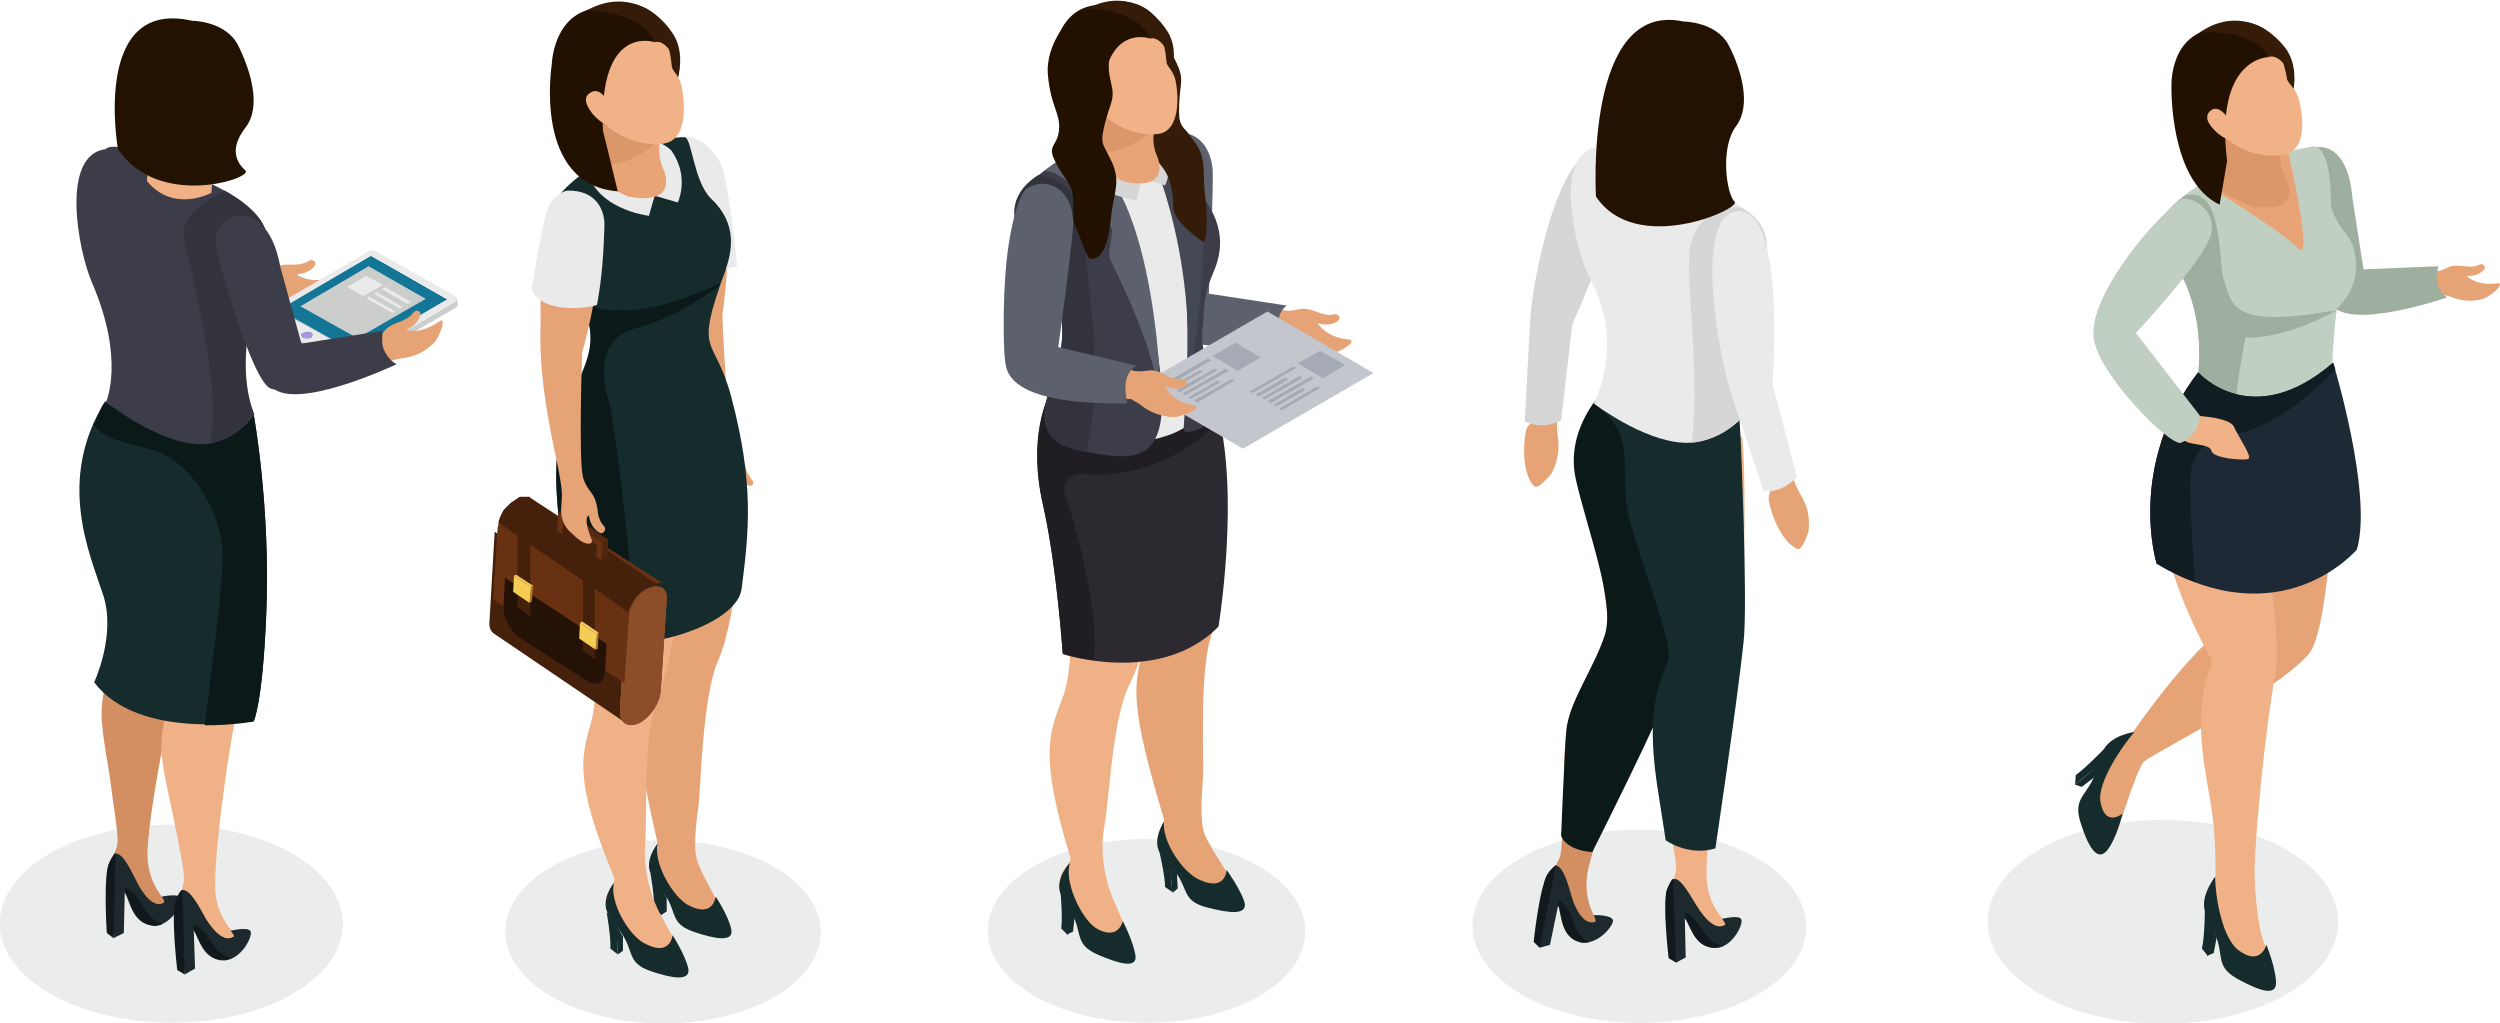 <?xml version="1.0" encoding="utf-8"?>
<!-- Generator: Adobe Illustrator 26.0.0, SVG Export Plug-In . SVG Version: 6.00 Build 0)  -->
<svg version="1.1" id="Layer_1" xmlns="http://www.w3.org/2000/svg" xmlns:xlink="http://www.w3.org/1999/xlink" x="0px" y="0px"
	 viewBox="0 0 337.1 138" style="enable-background:new 0 0 337.1 138;" xml:space="preserve">
<style type="text/css">
	.st0{fill:#9EAF9F;}
	.st1{fill:#E6A376;}
	.st2{fill:#C0CFC2;}
	.st3{fill:#EBEDED;}
	.st4{fill:#EFB185;}
	.st5{fill:#152B2C;}
	.st6{fill:#1D2A36;}
	.st7{fill:#E8A476;}
	.st8{fill:#341C09;}
	.st9{fill:#DB9669;}
	.st10{fill:#F1B287;}
	.st11{fill:#221101;}
	.st12{fill:#121C23;}
	.st13{fill:#EAEAEA;}
	.st14{fill:#0B1919;}
	.st15{fill:#45210C;}
	.st16{fill:#8B4E29;}
	.st17{fill:#673112;}
	.st18{fill:#251206;}
	.st19{enable-background:new    ;}
	.st20{fill:#BB732C;}
	.st21{fill:#FBC868;}
	.st22{fill:#F4CD57;}
	.st23{fill:#4F260E;}
	.st24{fill:#592A10;}
	.st25{fill:#5C616D;}
	.st26{fill:#2D2931;}
	.st27{fill:#201D23;}
	.st28{fill:#3C3D49;}
	.st29{fill:#444854;}
	.st30{fill:#D6D6D6;}
	.st31{fill:#32333D;}
	.st32{fill:#C3C6CC;}
	.st33{fill:#A5AAB4;}
	.st34{fill:#D38F62;}
	.st35{fill:#1E292E;}
	.st36{fill:#12191C;}
	.st37{fill:#231202;}
	.st38{fill:#137697;}
	.st39{fill:#778489;}
	.st40{fill:#ABBEC5;}
	.st41{clip-path:url(#SVGID_00000104671064990029326760000003988134811854882223_);enable-background:new    ;}
	.st42{fill:#738085;}
	.st43{fill:#78858A;}
	.st44{fill:#7C8A8F;}
	.st45{fill:#818F94;}
	.st46{fill:#859499;}
	.st47{fill:#8A999E;}
	.st48{fill:#8E9DA3;}
	.st49{fill:#93A2A8;}
	.st50{fill:#97A7AD;}
	.st51{fill:#9BACB3;}
	.st52{fill:#A0B1B8;}
	.st53{clip-path:url(#SVGID_00000003793743125465079690000014815663958998174598_);enable-background:new    ;}
	.st54{fill:#376A80;}
	.st55{fill:#396E85;}
	.st56{fill:#3B7189;}
	.st57{fill:#3D758D;}
	.st58{fill:#3F7992;}
	.st59{fill:#417C96;}
	.st60{fill:#43809B;}
	.st61{fill:#44849F;}
	.st62{fill:#35667C;}
	.st63{fill:#336377;}
	.st64{fill:#315F73;}
	.st65{fill:#336277;}
	.st66{fill:#8979CC;}
	.st67{fill:#498DAB;}
	.st68{fill:#CCCECC;}
	.st69{fill:#C484EE;}
	.st70{fill:#A895DF;}
</style>
<g>
	<g>
		<g>
			<path class="st0" d="M314.3,41.3c0.8,0.4,3,0.2,3,0.2c1.7-0.1,1.8-1.4,1.9-2l-2-12.8c-0.2-2.7-1-5.2-2.6-6.3l0,0
				c-2-1.4-5.2-0.2-5,3.2C309.6,23.6,311.9,40.1,314.3,41.3z"/>
			<path class="st1" d="M335.3,40.1c1.9-1.2,2.1-2,1.5-1.9c-3,0.4-4.2-1-4.2-1c1.3,0.1,2.1-0.5,2.4-0.9c0.2-0.3-0.2-0.9-0.7-0.6
				c-0.6,0.3-1.4,0.3-1.9,0.2c-1.4-0.2-2,0-2.4,0.2c-1.1,0.6-2,0.5-2,0.5c-0.1,0-0.2,0-0.3,0l0.1,2.9c0.9,0.1,1.7,0.2,2.9,0.6
				C333,41,335,40.3,335.3,40.1z"/>
			<g>
				<path class="st0" d="M314.3,40.9c-0.9-1.7,0.4-3.9,2.3-4.5l12.2-0.5c0,0-0.4,1.4-0.2,2.1c0.4,1.6,1.4,2.1,1.4,2.1
					S316.4,44.8,314.3,40.9z"/>
			</g>
		</g>
		<g>
			<g>
				<path class="st2" d="M291.1,30c0,0,3.5-7.2,20.5-10.2c0,0,2.7-1.2,2.7,7.6c0,1.3,1.4,3.4,2.3,4.5c0.9,1.1,2.5,6-1.5,9.7
					c0,0-1.4,10,0,15.5c1.4,5.7-7.9,8-17.5,7.4c-1.2-0.1-3.8-0.7-2.9-4.9c0.9-4.1,3.1-11.4,0.9-18.9C293.4,33.3,289.9,33.9,291.1,30
					z"/>
			</g>
		</g>
		<path class="st0" d="M299.8,37.5c-0.7-2.4,0-12.6-5.2-11.1c-3,2.2-3.4,4.3-3.4,4.3c-1.1,3.9,2.3,2.6,4.4,10.1
			c2.2,7.5,0,14.7-0.9,18.9c0,0.2,0.3,3.3,0.2,3.5c2.7,1.6,7.5,1.5,7.5,1.5c-2.7-5.5,0.4-19.2,0.4-19.2c5.4,0.3,12.4-3.7,12.4-3.7
			C301.2,44.3,301,41.5,299.8,37.5z"/>
		<g>
			<path class="st3" d="M308.3,114.6c9.3,5.3,9.3,14,0.1,19.4c-9.2,5.4-24.2,5.4-33.4,0c-9.3-5.4-9.3-14-0.1-19.4
				C284.1,109.2,299,109.2,308.3,114.6z"/>
		</g>
		<path class="st1" d="M315.1,51.4c0,0-0.1,32.4-3.8,36.8c-4.2,5-21.2,13.5-22.2,14.5c-1,1-3.2,8.4-3.8,9.9c-0.2,0.6-3.6-2.7-2.2-8
			c1.3-5.3,4.1-5.3,4.1-5.3s9.6-14.2,15.4-16.3c1.3-0.5,0.3-24.1,0.3-24.1S313.1,59.9,315.1,51.4z"/>
		<path class="st4" d="M303,58.9c0,0,1.9,0.5,11.6-3.9c0.9-0.4-10.3,10.9-10.1,12c1.4,8,3.1,19.7,2.3,24c-1.3,6.8-2.7,21.3-2.8,26.3
			c0,3,0.5,8.3,1.4,10.1c0.9,1.7,1,2.6,0.4,2.9c-1.1,0.6-9.1-3.5-7.1-11.2c0,0,0.3-5.7-0.7-11.3c-1-5.9-2.3-12,0.3-18.7
			c0,0-13.6-22.6-4.1-35.8C294.2,53.3,297.5,58.7,303,58.9z"/>
		<g>
			<path class="st5" d="M298.7,118.2c0,0-2,2.5-1.4,4.6c0.7,2.2,1.5,2.8,1.9,4.8c0.4,2,0.1,3.1,2.7,4.5c2.6,1.4,5.1,2.4,5,0.3
				c-0.1-2.1-1.3-5-1.3-5s-0.8,3-3.8,0.7C299.7,126.5,298.7,121.1,298.7,118.2z"/>
			<path class="st5" d="M297.3,122.6c0,0,0,3.8-0.4,5.3l0.8,1c0,0,0.5-3.5,0.7-3.9C298.4,125,297.4,122.6,297.3,122.6z"/>
			<polygon class="st5" points="298.2,124.7 298.9,126.4 298.5,128.5 297.6,128.9 			"/>
		</g>
		<g>
			<path class="st5" d="M287.8,98.7c0,0-3.2,0.4-4.2,2.5c-1,2.1-0.8,3.1-1.9,4.8c-1.1,1.7-2,2.4-1.1,5.1c0.9,2.8,2.1,5.2,3.5,3.6
				c1.3-1.6,2.1-5,2.1-5s-2.4,2-3-1.7C282.9,105.5,285.9,100.9,287.8,98.7z"/>
			<path class="st5" d="M283.8,100.9c0,0-2.6,2.7-3.9,3.6l-0.1,1.3c0,0,2.7-2.3,3.2-2.4C283,103.5,283.9,101,283.8,100.9z"/>
			<polygon class="st5" points="283.1,103.1 282.4,104.8 280.7,106.1 279.8,105.8 			"/>
		</g>
		<path class="st6" d="M314.6,48.9c0,0,5.4,17.7,3.2,25.2c0,0-10.1,12-27,1.9c0,0-4.1-13.1,5.6-25.8
			C296.4,50.2,303.6,58.4,314.6,48.9z"/>
		<path class="st7" d="M297.1,24.7c0,0,10.2,6.2,12.8,8.8c2.2,2.3-1.4-13.1-1.4-13.1S300.1,22.6,297.1,24.7z"/>
		<g>
			<g>
				<path class="st8" d="M305.3,6.7c0,0-6.5,4.8-5.8,12.5c0.1,1.1,2.3,5.9,4.3,5.1c0,0,8.8-12.2,4.3-17.9c-2.6-3.4-7.9-5.8-13.2-0.6
					L305.3,6.7z"/>
			</g>
			<g>
				<g>
					<path class="st9" d="M308.6,16.9c0,0-2.3,3.7-0.4,7c0.5,0.9,2,4.7-4.2,4c0,0-6.7-2.2-5.1-4.3c1-1.4,2-3.4-0.9-9.5L308.6,16.9z"
						/>
				</g>
				<g>
					<path class="st9" d="M298.9,23.6c-0.2,0.2-0.2,0.5-0.2,0.7c5.9,0.2,9.1-4.4,9.1-4.4l-8.4-5.4l0,0c0,0-0.3,0.3-0.8,0.8
						C300.7,20.4,299.9,22.2,298.9,23.6z"/>
				</g>
			</g>
			<g>
				<path class="st10" d="M305.9,5.7c0,0,1.7,0.3,2.5,5c0.1,0.5,1,1.1,1.5,2.4c0.4,1.3,1.5,6.5-1.4,7.6c-2.2,0.8-7.9,0.2-10.5-4.8
					C295.2,10.8,298.7,3.3,305.9,5.7z"/>
			</g>
			<g>
				<path class="st11" d="M305.9,7.7c0,0-7.3,0-5.6,14l-1,5.9c-6.8-3.2-6.5-15.9-6.5-15.9s-0.4-8,7.1-7.9
					C299.8,3.7,305,4.8,305.9,7.7z"/>
			</g>
			<g>
				<path class="st8" d="M305.9,7.7c0,0,1.6-0.9,3.5,3.3c0,0-1.7-12.2-12.8-6.6C296.6,4.4,303.6,3.6,305.9,7.7z"/>
			</g>
			<g>
				<path class="st10" d="M300.7,16.4c0,0-1.3-2.5-2.6-1.5c-0.4,0.3-0.9,1,0.1,2.2c0.9,1.2,2.6,2.2,3.8,1.9L300.7,16.4z"/>
			</g>
		</g>
		<path class="st12" d="M296.4,50.2c-9.7,12.6-5.6,25.8-5.6,25.8c1.8,1.1,3.5,1.9,5.2,2.5c-0.3-3.7-0.6-8.4-0.6-10.4
			c0-3.7-1.2-8.3,6.1-9.6c5.8-1.1,11.4-6.5,13.4-8.7c-0.2-0.6-0.3-0.9-0.3-0.9C303.6,58.4,296.4,50.2,296.4,50.2z"/>
		<g>
			<path class="st10" d="M295,56c0,0,5.5,0.1,6.2,1.5c0.9,1.9,2.6,4.2,1.9,4.4c-0.7,0.2-4.7-0.1-4.9-1.1c-0.2-1.1-3.6-0.7-3.7-1.6
				c0-0.8,0.3-1.7,0.3-1.7L295,56z"/>
			<path class="st2" d="M293.9,27c1.3-1,5.8,1.6,3.9,5.5c-1.9,4-9.8,12.4-9.8,12.4l8.6,11.1c0,0,0.2,2.5-2.5,3.7
				c-1.4,0.6-11.3-9.3-11.8-14.2C281.7,40,289.8,30.2,293.9,27z"/>
		</g>
	</g>
	<g>
		<path class="st1" d="M101.4,64.7c-0.3-0.3-0.8-1.4-0.8-1.4c-0.4-1.7-1.2-2.6-1.6-3c-1-2.6-1.6-17.7-1.6-17.7S98.7,34,98,26.4
			c-0.7-7.6-6-6.1-6-6.1c-3.7,1-1.4,14.5-1,19.1c0.7,8.5,4.1,18.7,4.9,21c-0.1,0.9-0.3,2.2-0.2,3c0.6,5.2,2.2,4.6,4.1,4.9
			c1,0.2,0-2-0.2-4.6c0.3,0.7,0.9,1.7,1.4,1.8C101.7,65.6,101.7,64.9,101.4,64.7z"/>
		<g>
			<path class="st13" d="M99.4,35.8c-0.5-4.5-1-9.2-1.9-12.8c-0.7-2.7-3.9-5.3-5.7-4.4c-0.1,0-0.9,0.6-1,0.6c-1.1,0.6-2,1.9-2.2,3.3
				c0,0.2-0.1,0.4-0.1,0.7c0,0.4,0,1.2,0.1,2.3c0,0,0.5,5.1,1.3,10.6C91.8,36.7,98.6,36.6,99.4,35.8z"/>
		</g>
		<g>
			<path class="st3" d="M104.4,116.9c8.3,4.8,8.4,12.6,0.1,17.5c-8.3,4.8-21.8,4.8-30.1,0c-8.3-4.8-8.4-12.6-0.1-17.5
				C82.6,112.1,96.1,112.1,104.4,116.9z"/>
		</g>
		<path class="st1" d="M85.2,64.1c0,0-0.8-2.6,1.6,10.8c0,0,2.5,10.3,0.4,16.4c-1.5,4.4-2,7.2,1.4,22.1c0.5,2.1-2.7,5.6,2.3,7.6
			c3.4,1.4,1.1,6.6,6.3,4.4c1.8-0.8-1.3-5-2.5-7.7c-0.9-2-1.4-2.6-0.5-9.2c0.3-2.4,0.5-14.8,2.7-19.6c2.2-4.8,4.7-22.8,1.7-32.6
			C98.6,56.3,93,63.5,85.2,64.1z"/>
		<g>
			<path class="st5" d="M88.7,113.7c0,0-1.9,2.3-0.9,4.2c1,1.9,1.9,2.4,2.6,4.1c0.7,1.7,0.6,2.8,3.3,3.7c2.7,0.9,5.3,1.4,4.9-0.4
				c-0.4-1.9-2.1-4.4-2.1-4.4s-0.3,2.9-3.6,1.2C90.7,121,88,116.2,88.7,113.7z"/>
			<path class="st5" d="M87.7,117.7c0,0,0.6,3.4,0.5,4.9l1,0.8c0,0-0.1-3.3,0-3.6C89.2,119.8,87.8,117.7,87.7,117.7z"/>
			<polygon class="st5" points="89,119.5 89.9,121 89.9,122.9 89.1,123.4 			"/>
		</g>
		<path class="st4" d="M78.5,63c0,0-3.2,8.4,0,18.3c0,0,2.9,10,1.2,16.1c-1.2,4.4-2.5,7.5,3.1,20.9c0.6,1.5-3.5,2.4,1.3,6.4
			c1.9,1.5,3.4,8.5,7.2,5.6c1.5-1.1,0.3-2.2-2.3-7.1c0,0-2.4-4.2-2-9.3c0.3-4.8-0.3-14.6,1.6-19.4c1.8-4.8,5.2-20.5,3.2-31.6
			C91.7,63,82.1,68.2,78.5,63z"/>
		<path class="st5" d="M74.6,27.5c-1.1,1.8-0.7,4.6,3.5,12.6c3.9,7.5-0.4,10.1-2.3,17.3c-1.7,6.6-0.4,13.2,1.3,26.1
			c0.8,6.6,22,2.4,22.9-4.1c1-7.8,1.7-14.2-1.4-25.9c-2.3-8.6-5.1-5.2-0.8-17c0.9-2.6,1.7-6.3-1.9-9.7c-2.4-2.3-2.6-8.3-3.6-8.3
			C86.4,18.5,77.4,22.7,74.6,27.5z"/>
		<g>
			<path class="st5" d="M82.8,119c0,0-1.9,2.4-0.8,4.2c1,1.9,1.9,2.4,2.6,4.1c0.7,1.7,0.6,2.8,3.3,3.7c2.7,0.9,5.3,1.4,4.9-0.5
				c-0.5-1.9-2.1-4.4-2.1-4.4s-0.3,2.9-3.6,1.2C84.8,126.3,82.1,121.5,82.8,119z"/>
			<path class="st5" d="M81.8,123c0,0,0.6,3.4,0.5,4.9l1,0.8c0,0-0.2-3.3,0-3.6C83.3,125.1,82,123,81.8,123z"/>
			<polygon class="st5" points="83.1,124.8 84,126.3 84,128.2 83.3,128.7 			"/>
		</g>
		<path class="st13" d="M90.6,20.4c2.4,3.5,0.8,6.9,0.8,6.9l-3.1-0.9c0.1,0,0.9-3.5,0-7.5C88.3,18.8,90.3,19.9,90.6,20.4z"/>
		<path class="st13" d="M88.3,26.3l-0.8,2.8c0,0-7.9-0.9-8.5-7.1C78.9,22,84.6,27,88.3,26.3z"/>
		<g>
			<g>
				<path class="st8" d="M87.8,4.6c0,0-7.1,4.5-7,12.5c0,1.2,1.9,6.3,4,5.6c0,0,10.1-12,5.9-18.2C88.3,0.8,83-2.1,77.1,2.8L87.8,4.6
					z"/>
			</g>
			<g>
				<g>
					<path class="st7" d="M90.4,15.5c0,0-2.6,3.6-1,7.2c0.5,1,1.7,5-4.7,3.8c0,0-6.7-2.8-4.9-4.9c1.2-1.4,2.3-3.4-0.1-9.9L90.4,15.5
						z"/>
				</g>
				<g>
					<path class="st9" d="M79.7,21.6c-0.2,0.2-0.3,0.5-0.3,0.7c6.1,0.7,9.8-3.8,9.8-3.8L81,12.2l0,0c0,0-0.4,0.3-0.9,0.8
						C81.9,18.5,80.8,20.3,79.7,21.6z"/>
				</g>
			</g>
			<g>
				<path class="st10" d="M88.4,3.6c0,0,1.7,0.4,2.2,5.4c0,0.5,1,1.2,1.3,2.6c0.3,1.4,1.1,6.9-2.1,7.7c-2.3,0.6-8.2-0.4-10.5-5.9
					C76.9,8.1,81.1,0.5,88.4,3.6z"/>
			</g>
			<g>
				<path class="st11" d="M88.3,5.7c0,0-7.6-2.7-7,11.9l2,8.2c-11.5-0.9-8.9-17.1-8.9-17.1s0.2-8.4,8-7.6C82.3,1,87.5,2.6,88.3,5.7z
					"/>
			</g>
			<g>
				<path class="st8" d="M88.3,5.7c0,0,1.7-0.8,3.3,3.7c0,0-0.7-12.8-12.7-7.9C78.9,1.4,86.2,1.2,88.3,5.7z"/>
			</g>
			<g>
				<path class="st10" d="M82.2,14.2c0,0-1.1-2.7-2.6-1.7c-0.5,0.3-1,0.9-0.1,2.3c0.9,1.4,2.5,2.5,3.8,2.3L82.2,14.2z"/>
			</g>
		</g>
		<path class="st14" d="M75.8,57.3c-1.7,6.6-0.4,13.2,1.3,26.1c0.3,2.7,4.1,3.6,8.4,3.3c0.2-7.1-2.7-30.3-3.3-32.2
			c-0.6-2-2.6-8.6,3.7-10.3c4.7-1.2,9.1-4.2,11-5.6c0-0.1,0.1-0.2,0.1-0.4c-9.3,4.5-15.2,4.2-18.6,2.6c0.1,0.2,0,0,0.1,0.2
			C81.5,47.6,77.7,50.1,75.8,57.3z"/>
		<g>
			<path class="st15" d="M83.6,95.8l0.8-12.1l-17.7-12L66,83.8c-0.1,0.8,0.2,1.4,0.7,1.7l17.7,12C83.8,97.2,83.6,96.6,83.6,95.8z"/>
			<g>
				<path class="st16" d="M87.4,79.3c1.5-0.7,2.7,0,2.5,1.7l-0.8,12.1c-0.1,1.7-1.4,3.6-2.9,4.4c-1.5,0.7-2.7,0-2.6-1.7l0.8-12.1
					C84.5,82,85.9,80,87.4,79.3z"/>
			</g>
			<g>
				<path class="st16" d="M87.4,79.3c1.5-0.7,2.7,0,2.5,1.7l-0.8,12.1c-0.1,1.7-1.4,3.6-2.9,4.4c-1.5,0.7-2.7,0-2.6-1.7l0.8-12.1
					C84.5,82,85.9,80,87.4,79.3z"/>
			</g>
			<path class="st17" d="M71.6,67.2C71.6,67.2,71.6,67.2,71.6,67.2c-0.1,0-0.1-0.1-0.1-0.1c0,0-0.1,0-0.1-0.1c0,0-0.1,0-0.1,0
				c0,0,0,0,0,0c0,0,0,0,0,0c0,0-0.1,0-0.2,0c-0.1,0-0.1,0-0.2,0c0,0,0,0-0.1,0c0,0,0,0,0,0c0,0-0.1,0-0.1,0c-0.1,0-0.2,0-0.2,0
				c0,0-0.1,0-0.1,0c0,0-0.1,0-0.1,0c0,0-0.1,0-0.1,0c-0.1,0-0.3,0.1-0.4,0.2c-0.3,0.2-0.6,0.4-0.9,0.6c0,0-0.1,0.1-0.1,0.1
				c0,0,0,0,0,0c0,0-0.1,0.1-0.1,0.1c-0.1,0.1-0.2,0.2-0.2,0.2c-0.1,0.1-0.1,0.1-0.2,0.2c-0.1,0.1-0.1,0.1-0.2,0.2
				c-0.1,0.1-0.1,0.1-0.2,0.2c0,0.1-0.1,0.1-0.1,0.2c0,0.1-0.1,0.1-0.1,0.2c0,0.1-0.1,0.1-0.1,0.2c0,0.1-0.1,0.2-0.1,0.2
				c0,0.1-0.1,0.2-0.1,0.2c0,0,0,0.1,0,0.1c0,0,0,0,0,0c0,0,0,0.1,0,0.1c0,0.1-0.1,0.2-0.1,0.3c0,0.1-0.1,0.2-0.1,0.4
				c0,0.2-0.1,0.3-0.1,0.5l-0.6,9.6l17.7,11.3l0.6-8.9c0-0.4,0.1-0.8,0.3-1.3c0,0,0,0,0,0c0.2-0.4,0.4-0.8,0.6-1.2c0,0,0,0,0,0
				c0.3-0.4,0.6-0.7,0.9-1c0,0,0,0,0.1-0.1c0.3-0.3,0.7-0.6,1.1-0.7c0.2-0.1,0.3-0.1,0.5-0.2c0,0,0.1,0,0.1,0c0.2,0,0.3-0.1,0.4-0.1
				c0,0,0,0,0,0c0.1,0,0.3,0,0.4,0c0,0,0,0,0,0c0.1,0,0.3,0.1,0.4,0.2L71.6,67.2z"/>
			<path class="st15" d="M84.7,82.3c0.2-0.4,0.4-0.8,0.6-1.2c0,0,0,0,0,0c0.3-0.4,0.6-0.7,0.9-1c0,0,0,0,0.1-0.1
				c0.3-0.3,0.7-0.6,1.1-0.7c0.2-0.1,0.3-0.1,0.5-0.2c0,0,0.1,0,0.1,0c0.2,0,0.3-0.1,0.4-0.1c0,0,0,0,0,0c0.1,0,0.7,0.2,0.8,0.2
				c-0.6-0.5-1.9-1.2-2.5-1.7L71.6,67.2c0,0,0,0,0,0c0,0-0.1,0-0.1-0.1c0,0-0.1,0-0.1-0.1c0,0-0.1,0-0.1,0c0,0,0,0,0,0c0,0,0,0,0,0
				c0,0-0.1,0-0.2,0c-0.1,0-0.1,0-0.2,0c0,0,0,0-0.1,0c0,0,0,0,0,0c0,0-0.1,0-0.1,0c-0.1,0-0.2,0-0.2,0c0,0-0.1,0-0.1,0
				c0,0-0.1,0-0.1,0c0,0-0.1,0-0.1,0c-0.1,0-0.3,0.1-0.4,0.2c-0.3,0.2-0.6,0.4-0.9,0.6c0,0-0.1,0.1-0.1,0.1c0,0,0,0,0,0
				c0,0-0.1,0.1-0.1,0.1c-0.1,0.1-0.2,0.2-0.2,0.2c-0.1,0.1-0.1,0.1-0.2,0.2c-0.1,0.1-0.1,0.1-0.2,0.2c-0.1,0.1-0.1,0.1-0.2,0.2
				c0,0.1-0.1,0.1-0.1,0.2c0,0.1-0.1,0.1-0.1,0.2c0,0.1-0.1,0.1-0.1,0.2c0,0.1-0.1,0.2-0.1,0.2c0,0-0.3,0.8-0.3,0.8
				c4.4,3.3,13.1,8.8,17.6,12.3C84.6,82.9,84.6,82.6,84.7,82.3C84.7,82.4,84.7,82.4,84.7,82.3z"/>
			<g>
				<path class="st18" d="M81.8,86.8l-0.2,3.7c-0.1,1.6-1.2,2.1-2.5,1.3L70.1,86c-1.3-0.9-2.3-2.8-2.2-4.4l0.2-3.7L81.8,86.8z"/>
			</g>
			<polygon class="st15" points="71.5,83.1 69.8,81.9 69.8,71.5 71.5,71.5 			"/>
			<polygon class="st15" points="80.2,88.9 78.6,87.7 78.6,77.3 80.2,77.3 			"/>
			<g>
				<g class="st19">
					<g>
						<polygon class="st20" points="71.6,79.1 71.9,79 71.7,81.1 71.4,81.3 						"/>
					</g>
					<g>
						<polygon class="st21" points="69.3,77.6 69.6,77.5 71.9,79 71.6,79.1 						"/>
					</g>
					<g>
						<polygon class="st22" points="71.6,79.1 71.4,81.3 69.2,79.8 69.3,77.6 						"/>
					</g>
				</g>
			</g>
			<g>
				<g class="st19">
					<g>
						<polygon class="st20" points="80.5,85.5 80.7,85.3 80.6,87.5 80.3,87.6 						"/>
					</g>
					<g>
						<polygon class="st21" points="78.2,84 78.5,83.8 80.7,85.3 80.5,85.5 						"/>
					</g>
					<g>
						<polygon class="st22" points="80.5,85.5 80.3,87.6 78.1,86.1 78.2,84 						"/>
					</g>
				</g>
			</g>
			<g>
				<g>
					<polygon class="st15" points="75.9,70.5 76.7,70.1 76.6,71.6 75.8,72 					"/>
				</g>
				<polygon class="st23" points="81.2,73.1 81.2,74 81.1,75.6 81.9,75.2 82,73.6 82,72.7 				"/>
				<polygon class="st24" points="81.3,72.3 76.8,69.2 76.1,68.7 75.3,69.1 76,69.6 80.5,72.7 81.2,73.1 82,72.7 				"/>
				<g>
					<polygon class="st17" points="81.2,73.1 81.2,74 81.1,75.6 80.4,75.1 80.5,73.5 75.9,70.5 75.8,72 75.1,71.6 75.2,70 
						75.3,69.1 76,69.6 80.5,72.7 					"/>
				</g>
			</g>
		</g>
		<path class="st1" d="M76,26.7c0,0,5.2-1.3,5,5.9c-0.2,7.2-2.5,14.9-2.5,14.9s-0.5,14.3,0.1,16.8c0,0,0.2,1,1.1,2.1
			c0.3,0.4,0.7,1,0.9,2.5c0,0.5,0.3,1.5,0.8,2c0.5,0.5-0.1,1.1-0.4,1c-0.5-0.2-1.4-0.9-1.6-2.4c0,0-0.9,0.2,0.4,3.3
			c0.2,0.6-0.8,1-2.5-0.7c-0.3-0.3-1.9-1.3-1.6-4c0.2-2.1-0.1-3-0.4-4.8c-0.3-1.8-2.8-11.4-2.4-19.7C72.9,39.5,72.4,27.2,76,26.7z"
			/>
		<g>
			<path class="st13" d="M80.5,41.1c0.7-3.7,0.9-7.4,1-10.5c0.1-2.4-1.2-4.9-4.8-4.9c-0.1,0-0.1,0-0.2,0c-1,0.2-2,1-2.5,2.1
				c-0.1,0.2-0.1,0.3-0.2,0.5c-0.1,0.3-0.3,0.9-0.5,1.9c0,0-0.9,4.2-1.6,8.7C72.9,42.5,79.7,41.5,80.5,41.1z"/>
		</g>
	</g>
	<g>
		<g>
			<path class="st1" d="M182,45.8c-3.3-0.3-4.3-2.2-4.3-2.2c1.4,0.4,2.4,0,2.8-0.4c0.3-0.3,0-1-0.7-0.8c-0.7,0.2-1.6-0.1-2.1-0.3
				c-1.5-0.6-2.1-0.5-2.6-0.4c-0.7,0.2-1.3,0.2-1.7,0.2l-10.7-2.2l0.5-12c0.2-3.5,0.4-6.3-1-8c-1.8-2.1-5.6-1.6-6.1,2.3
				c0,0-1.2,17.5,0.7,20.7c0.1,0.1,0.5,0.8,0.7,0.9c2.7,3.9,16.1,2.2,16.1,2.2s0,0.1,0,0c0.4,0.2,0.8,0.3,1.3,0.7
				c2.3,1.5,4.6,1.2,5,1.1C182.2,46.7,182.6,45.9,182,45.8z"/>
			<path class="st25" d="M156.9,18.7c-0.9,0.6-1.5,3.6-1.8,7.2c-0.5,5.8,0.5,14.7,0.8,16c0.3,1.3,0.3,6.2,16.8,4.5
				c0.4,0-1.5-3.4,0.8-5.2L163,39.6c0,0,0.7-15.3,0.5-16.9C163,18.1,159.3,16.9,156.9,18.7z"/>
		</g>
		<g>
			<path class="st3" d="M169.7,116.8c8.4,4.8,8.4,12.7,0.1,17.5c-8.3,4.8-21.9,4.8-30.3,0c-8.4-4.8-8.4-12.7-0.1-17.5
				C147.8,111.9,161.3,111.9,169.7,116.8z"/>
		</g>
		<g>
			<path class="st1" d="M150.1,61.1c0,0-0.9-2.5,2.4,10.7c0,0,3.3,10.2,1.5,16.4c-1.2,4.5-1.5,7.4,2.9,22.1c0.6,2.1-2.3,5.8,2.8,7.5
				c3.5,1.1,1.6,6.6,6.7,4c1.7-0.9-1.6-4.9-3.1-7.6c-1.1-2-1.6-2.5-1.1-9.2c0.2-2.4-0.6-14.9,1.3-19.8c1.9-4.9,3.2-23.1-0.5-32.8
				C162.9,52.4,157.9,60,150.1,61.1z"/>
			<g>
				<path class="st5" d="M157,110.7c0,0-1.7,2.5-0.6,4.3c1.1,1.8,2.1,2.2,2.9,3.9c0.8,1.7,0.8,2.8,3.6,3.5c2.8,0.7,5.4,1.1,4.9-0.8
					c-0.6-1.8-2.4-4.3-2.4-4.3s-0.1,2.9-3.5,1.4C159.5,117.8,156.5,113.2,157,110.7z"/>
				<path class="st5" d="M156.3,114.7c0,0,0.8,3.4,0.8,4.9l1,0.7c0,0-0.4-3.3-0.2-3.7C157.9,116.7,156.5,114.7,156.3,114.7z"/>
				<polygon class="st5" points="157.7,116.4 158.7,117.8 158.8,119.8 158.1,120.4 				"/>
			</g>
		</g>
		<g>
			<path class="st4" d="M145.4,59.8c0,0-4,8.1-1.8,18.3c0,0,1.9,10.3-0.4,16.2c-1.6,4.3-3.2,7.3,1.1,21.2c0.5,1.6-3.7,2.1,0.7,6.5
				c1.7,1.7,2.6,8.8,6.6,6.3c1.6-1,0.5-2.2-1.6-7.3c0,0-2-4.4-1.1-9.5c0.8-4.8,1.1-14.6,3.4-19.2c2.3-4.6,7.2-20,6.2-31.3
				C158.6,61.1,148.5,65.3,145.4,59.8z"/>
			<g>
				<path class="st5" d="M144.3,116.3c0,0-2.1,2.2-1.3,4.2c0.8,2,1.7,2.5,2.2,4.3c0.5,1.8,0.4,2.9,3,4c2.6,1.1,5.2,1.9,4.9,0
					c-0.3-1.9-1.7-4.6-1.7-4.6s-0.6,2.8-3.7,0.9C145.7,123.7,143.4,118.7,144.3,116.3z"/>
				<path class="st5" d="M143,120.2c0,0,0.3,3.5,0.1,5l0.9,0.9c0,0,0.2-3.3,0.3-3.6C144.3,122.4,143.1,120.2,143,120.2z"/>
				<polygon class="st5" points="144.1,122.1 144.9,123.6 144.7,125.6 143.9,126 				"/>
			</g>
		</g>
		<path class="st26" d="M142.8,50.8c0,0-4.8,5.9-2.1,17.6c1.8,8,2.6,19.8,2.6,19.8s13.1,4.3,21-3.7c0,0,3.8-22.9-1.8-33.5
			C162.5,51,152.8,59.4,142.8,50.8z"/>
		<path class="st27" d="M140.7,68.3c1.8,8,2.6,19.8,2.6,19.8s1.7,0.6,4.2,0.9c0.8-7.3-2.9-19.5-3.8-22.1c-1-2.9,2.1-3,2.1-3
			c9.8,0.9,16.3-4.7,18.7-7.2c-0.1-0.5-0.2-1-0.4-1.5l-7.3-1.2c-3.4,1-7.9,1.2-12.5-2.1l-2-0.3C141.1,53.5,138.5,59.1,140.7,68.3z"
			/>
		<g>
			<path class="st13" d="M137.9,27.2c0,0,3.8-7.2,20.1-9.8c0,0,2.6-1.1,2.7,7.3c0,1.2,1.4,3.3,2.3,4.3c0.9,1.1,3.4,5.2-1.3,10.4
				c0,0-1.2,8.4,0.1,13.6c1.4,5.5-7.5,7.5-16.7,6.8c-1.1-0.1-3.7-0.8-2.9-4.7c0.8-3.9,2.8-10.8,0.6-17.9
				C140.6,29.9,136.8,30.9,137.9,27.2z"/>
		</g>
		<path class="st28" d="M145.5,20.4c0,0-10.3,4.3-7.6,8.8c2.7,4.4,7.6,12.3,4.2,21.5c-1.9,5.2-2.2,8.8,3.3,10
			c8.3,1.7,13.6,2.5,10.3-15.4C152.3,27.4,150.1,22.1,145.5,20.4z"/>
		<path class="st28" d="M151.1,18.7c0,0,11.6-1,8.5,39.1c-0.1,1.4,4.9-0.6,4.9-3.4c0-1.9-2.7-6.2-2.4-9.7c0.4-3.5,0.1-4.7,1.4-7.7
			c1-2.3,2.2-6-1.5-10.7c-1.5-1.8-0.2-7.8-2.5-9C157,16.1,151.1,18.7,151.1,18.7z"/>
		<path class="st25" d="M145.2,19.8l-4.5,3.3c0,0,1.7-0.5,4.4,2.6c1.2,1.4,4.7,4.9,4.7,4.9c0.5,0.9-0.6,3.3-0.1,4.4
			c2.9,5.9,6.3,13.4,6.9,20.4C156.6,55.5,156.4,24.7,145.2,19.8z"/>
		<path class="st29" d="M154.2,18.4c0,0,7.8,15.4,5.6,35.3c0,0,2.3-9.5,2.5-22.2c0-2.5-2.3-0.6-2.7-3.1c-0.4-2.4,1.7-8.8-1.2-11.4
			C158.5,17,155.7,17.7,154.2,18.4z"/>
		<path class="st30" d="M156.3,18.1c2.5,3.5,0.8,6.9,0.8,6.9l-3.1-0.9c0.1,0,1-3.5,0-7.5C154,16.6,156,17.6,156.3,18.1z"/>
		<path class="st30" d="M154,24.1l-0.8,2.9c0,0-7.9-0.9-8.6-7.2C144.5,19.8,150.3,24.8,154,24.1z"/>
		<g>
			<path class="st10" d="M149.3,14.2c0,0-1-2.5-2.4-1.6c-0.5,0.3-0.9,0.8-0.1,2.1c0.8,1.3,2.3,2.4,3.5,2.2L149.3,14.2z"/>
		</g>
		<path class="st8" d="M151.7,0.6c0,0-3,4.4-1.6,8.7s2.8,4.6,3.1,6.9c0.3,2.3-0.8,1.2,0.8,3.2c1.6,2.1,3.3,3,3.9,5.7
			c0.6,2.7-0.1,2.9,0.9,4.4c1.1,1.5,2.9,2.8,3.4,3.1c0.5,0.3,0.7-3.1,0.3-6.2c-0.4-3.2,0.3-5-1.5-7.4c-1.8-2.4-2.1-1.9-2-4.9
			c0.1-2.9,0.7-3.3-0.3-5.5c-1-2.2-2.4-3.4-2-4.1C156.9,3.7,151.7,0.6,151.7,0.6z"/>
		<g>
			<path class="st8" d="M154.6,4.2c0,0-6.7,4.1-6.7,11.6c0,1.1,1.7,5.9,3.7,5.3c0,0,9.6-11,5.8-16.9c-2.2-3.5-7.1-6.3-12.7-1.7
				L154.6,4.2z"/>
		</g>
		<g>
			<g>
				<path class="st7" d="M157,14.3c0,0-2.5,3.4-1,6.7c0.4,0.9,1.5,4.7-4.4,3.5c0,0-6.3-2.7-4.6-4.6c1.1-1.3,2.2-3.1,0-9.3L157,14.3z
					"/>
			</g>
			<g>
				<path class="st9" d="M146.9,19.9c-0.2,0.2-0.3,0.4-0.3,0.6c5.6,0.8,9.2-3.4,9.2-3.4l-7.6-5.9l0,0c0,0-0.4,0.3-0.9,0.7
					C149,17,148,18.7,146.9,19.9z"/>
			</g>
		</g>
		<g>
			<path class="st10" d="M155.3,3.3c0,0,1.6,0.4,2,5.1c0,0.5,0.9,1.1,1.2,2.4c0.3,1.3,0.9,6.4-2,7.2c-2.2,0.5-7.6-0.5-9.8-5.6
				C144.5,7.3,148.5,0.3,155.3,3.3z"/>
		</g>
		<g>
			<path class="st11" d="M155.1,5.2c0,0-7.1-2.6-6.6,11l-0.2,0.7c-6.3-3.7-6.2-9.2-6.2-9.2s0.3-7.8,7.5-7
				C149.6,0.8,154.5,2.3,155.1,5.2z"/>
		</g>
		<g>
			<path class="st8" d="M155.1,5.2c0,0,1.6-0.7,3.1,3.5c0,0-0.5-12-11.8-7.5C146.4,1.1,153.3,1,155.1,5.2z"/>
		</g>
		<path class="st31" d="M137.7,31.9c2.7,4.4,7.8,9.6,4.4,18.8c-1.9,5.2-2.2,8.8,3.3,10c0.4,0.1,0.7,0.2,1.1,0.2
			c0.2-1.2,0.6-2.9,0.9-5.5c1-6.9-0.8-17.2-1.3-24.4c-0.6-6.8-4.8-7.1-6.1-7.4C135.6,26.4,136.6,30.1,137.7,31.9z"/>
		<path class="st11" d="M144.7,2c0,0-3.8,3.7-3.4,8.1c0.4,4.4,1.7,5.1,1.5,7.4c-0.2,2.3-1.7,2-0.5,4.3c1.1,2.4,2.4,2.8,2.4,5.5
			c0,2.7,0,2.7,0.8,4.4c0.7,1.7,1.1,3.2,1.6,3.2c1.6,0.1,2.4-2.3,2.7-5.5c0.3-3.2,1.4-4.8,0.1-7.6c-1.3-2.7-1.6-2.3-0.9-5.2
			c0.7-2.8,1.4-3.1,0.8-5.5c-0.6-2.4-0.2-3.6,0.3-4.2C150.6,6.5,144.7,2,144.7,2z"/>
		<g>
			<g>
				<polygon class="st32" points="153.3,52.2 167.6,60.5 185.2,50.3 170.9,42 				"/>
			</g>
			<g>
				<g>
					<polygon class="st33" points="157.8,52.2 158.2,52.4 162.2,50.1 161.8,49.9 					"/>
				</g>
				<g>
					<polygon class="st33" points="159.4,53.1 159.8,53.3 165.7,50 165.3,49.7 					"/>
				</g>
				<g>
					<polygon class="st33" points="158.6,52.6 159,52.9 164.2,49.9 163.8,49.7 					"/>
				</g>
				<g>
					<polygon class="st33" points="163.5,48 166.9,50 170,48.2 166.6,46.2 					"/>
				</g>
				<g>
					<polygon class="st33" points="161,54 161.4,54.3 166.5,51.3 166.1,51.1 					"/>
				</g>
				<g>
					<polygon class="st33" points="160.2,53.6 160.6,53.8 164.6,51.5 164.2,51.3 					"/>
				</g>
				<g>
					<polygon class="st33" points="157,51.7 157.5,52 163.3,48.6 162.9,48.3 					"/>
				</g>
			</g>
			<g>
				<g>
					<polygon class="st33" points="169.3,53.2 169.7,53.5 173.7,51.2 173.3,50.9 					"/>
				</g>
				<g>
					<polygon class="st33" points="170.9,54.1 171.3,54.4 177.2,51 176.7,50.8 					"/>
				</g>
				<g>
					<polygon class="st33" points="170.1,53.7 170.5,53.9 175.6,51 175.2,50.7 					"/>
				</g>
				<g>
					<polygon class="st33" points="175,49 178.4,51 181.4,49.2 178,47.3 					"/>
				</g>
				<g>
					<polygon class="st33" points="172.5,55.1 172.9,55.3 178,52.3 177.6,52.1 					"/>
				</g>
				<g>
					<polygon class="st33" points="171.7,54.6 172.1,54.8 176,52.6 175.6,52.3 					"/>
				</g>
				<g>
					<polygon class="st33" points="168.5,52.8 168.9,53 174.8,49.6 174.4,49.4 					"/>
				</g>
			</g>
		</g>
		<path class="st1" d="M161.1,54.7c-3.3-0.6-4-2.6-4-2.6c1.3,0.6,2.4,0.2,2.8-0.1c0.3-0.2,0.1-1-0.6-0.9c-0.7,0.1-1.6-0.2-2.1-0.5
			c-1.4-0.8-2.1-0.7-2.6-0.6c-0.7,0.1-1.3,0.1-1.7,0l-10.5-3.2l1.5-11.9c0.6-3.5,1-6.3-0.3-8.1c-1.6-2.3-5.4-2.1-6.3,1.8
			c0,0-2.8,17.3-1.2,20.7c0.1,0.1,0.4,0.8,0.6,0.9c2.3,4.2,15.8,3.6,15.8,3.6s0,0.1,0,0c0.4,0.3,0.8,0.4,1.3,0.8
			c2.1,1.7,4.5,1.7,4.9,1.6C161.2,55.6,161.7,54.8,161.1,54.7z"/>
		<path class="st25" d="M138.5,25.4c-0.9,0.6-1.8,3.4-2.4,7c-1,5.8-0.8,14.7-0.6,16c0.2,1.3-0.3,6.2,16.4,6c0.4,0-1.2-3.5,1.3-5.1
			l-10.5-2.5c0,0,2.1-15.2,2-16.8C144.6,25.3,141,23.8,138.5,25.4z"/>
	</g>
	<g>
		<g>
			<path class="st3" d="M236.9,115.7c8.8,5.1,8.9,13.4,0.1,18.4c-8.8,5.1-23,5.1-31.8,0c-8.8-5.1-8.9-13.4-0.1-18.4
				C213.8,110.6,228,110.6,236.9,115.7z"/>
		</g>
		<g>
			<path class="st1" d="M209,64.1c-1.6,1.8-1.9,1.7-2.3,1.3c-1.8-2.2-1.1-7.3-0.8-7.7c0.9-1.1,1-2.1,1-2.1c0-0.1,0-0.2,0-0.3
				l3.1,0.7c-0.1,1-0.1,1.8,0.1,3.2C210.4,61.8,209.3,63.8,209,64.1z"/>
			<path class="st30" d="M216,20.3c-5.8-1.3-9.6,18.3-9.7,23.5l-0.7,13c0,0,2,1.3,4.9-0.1l1.5-12.9C212.5,42.4,222.4,21.7,216,20.3z
				"/>
		</g>
		<g>
			<g>
				<path class="st34" d="M220.6,60.1c0,0-6.2,3.4-5,14c1.2,10.7,2,10.4,0.6,13.4c-1.1,2.3-4.4,6.7-5,11c-0.4,3.4-0.2,5.4-0.4,11
					c-0.3,7-0.2,5.6-1.7,8.3c-1.6,3.1,3.7,7,5.7,7c1.9,0.1-1.9-2.2-0.6-7.8c1.3-5.7,7.4-21.7,9.6-25c2.2-3.3,8.3-21.6,8.8-27.5
					C232.6,64.6,226.4,65.9,220.6,60.1z"/>
				<path class="st35" d="M214.5,127C214.5,127,214.5,127,214.5,127C214.5,127,214.5,127,214.5,127z"/>
				<polygon class="st36" points="210,120.7 208.1,126.4 207.6,127.2 209.3,120.6 				"/>
				<path class="st35" d="M209.8,116.7c0.8,0.2,1.3,1.3,2.1,4.1c0.3,1.2,1.5,4.1,3.2,3.5c0.2-0.1-0.2-0.9-0.2-0.9s2.4-0.1,2.6,0.7
					c0.1,0.7-2.2,3.6-4.6,2.9c-2.3-0.8-2.4-3.5-2.7-4.6c-0.7-2.2-1.2,2-1.9-2.3C207.8,117.9,209.8,116.7,209.8,116.7z"/>
				<path class="st36" d="M212.9,127c0.5,0.2,1.1,0.1,1.6,0c-0.6,0.2-1.9-1.1-2.5-3.1c-0.6-2-2.6-3.3-2.6-3.3l-0.5,0.4
					c0.2,1,0.5-0.7,1.4,1.5C210.6,123.5,210.5,126.3,212.9,127z"/>
				<polygon class="st35" points="208.5,119.2 207.6,127.8 209,127.4 210.8,118.7 				"/>
				<path class="st36" d="M207.6,127.8l-0.8-0.8c0,0,0.8-7.6,1.9-9.1c0.9-1.3,1.1-1.2,1.1-1.2L207.6,127.8z"/>
			</g>
			<path class="st14" d="M216.4,52.5c0,0-5.5,5.2-3.9,12.2c1.6,7,5.3,16.5,3.9,20.9c-1.4,4.4-4.9,9.1-5.2,13
				c-0.3,3.9-0.7,14.1-0.7,14.1s0.5,1.9,4.2,2.2c0,0,9.6-19,11.4-24.3c1.8-5.2,0.7-34.9,0.7-34.9S219.2,55.3,216.4,52.5z"/>
			<g>
				<path class="st4" d="M222.9,59.5c0,0-4.7,6.1-1.2,16.2c3.6,10.1,4.3,9.7,3.6,12.9c-0.6,2.5-2.8,7.6-2.3,11.9
					c0.4,3.4,1,5.3,2.1,10.8c1.3,6.9,1,5.5,0.3,8.4c-0.9,3.4,5.2,6,7.1,5.6c1.9-0.4-2.4-1.7-2.4-7.5c0-5.8,2.3-22.8,3.7-26.5
					c1.4-3.7,1.8-26.7,1.1-32.5C234.8,58.9,229.9,63.8,222.9,59.5z"/>
				<path class="st35" d="M232.5,127.5C232.5,127.5,232.6,127.5,232.5,127.5C232.6,127.5,232.5,127.5,232.5,127.5z"/>
				<polygon class="st36" points="226.8,122.3 226.2,128.3 225.9,129.2 226.1,122.4 				"/>
				<path class="st35" d="M225.7,118.5c0.8,0,1.5,1,3,3.5c0.6,1,2.4,3.7,3.9,2.7c0.2-0.1-0.4-0.8-0.4-0.8s2.4-0.6,2.6,0.1
					c0.3,0.7-1.4,4.1-3.8,3.8c-2.5-0.2-3.1-2.9-3.7-3.9c-1.2-2-0.7,2.2-2.4-1.8C224,120.1,225.7,118.5,225.7,118.5z"/>
				<path class="st36" d="M231,127.8c0.6,0,1.1-0.1,1.5-0.3c-0.5,0.3-2.1-0.6-3.1-2.4c-1.1-1.8-3.3-2.7-3.3-2.7l-0.4,0.5
					c0.4,1,0.3-0.8,1.6,1.1C228,124.9,228.5,127.6,231,127.8z"/>
				<polygon class="st35" points="224.9,121.2 226,129.8 227.3,129.1 227.1,120.2 				"/>
				<path class="st36" d="M226,129.8l-1-0.6c0,0-0.9-7.6-0.2-9.3c0.6-1.5,0.8-1.4,0.8-1.4L226,129.8z"/>
			</g>
			<path class="st5" d="M214.9,54.4c0,0,3.2,1.9,4,5.7c0.5,2.6-0.3,6,1,10.6c2.2,7.8,5.8,16.3,5,18.5c-1.4,3.5-3.1,6.9-1.2,18.3
				l0.9,5.8c0,0,3,2.2,6.7,1.1c0,0,3-20.1,3.8-27.8c0.6-5.3-0.4-27.6-0.4-27.6l-0.2-3.2C234.6,55.7,219.6,55.7,214.9,54.4z"/>
		</g>
		<path class="st13" d="M229.9,24.7c0,0,9.1,5,8,7.9c-1.8,5-4.9,15.6-3,23.7c0,0-3.1,3.6-7.9,3.4c-5.6-0.3-12.1-5.3-12.1-5.3
			s4.3-7.9-0.4-16.6c-2.2-4.2-5.2-17.3,1-18C215.5,19.8,217.2,17.9,229.9,24.7z"/>
		<path class="st4" d="M230,19.9l-0.6,5.8c0,0-5,2.7-8.5-1.6l0.6-5.8C221.6,18.3,226,20.2,230,19.9z"/>
		<path class="st30" d="M234.9,56.3c-1.9-8.1,1.8-16,3.1-21.1c0.9-3.2-0.6-5.9-3.2-7.2c-3.5-0.5-6.8,2.2-7,6.2
			c-0.3,5.4,1.4,17.4,0.3,25.5C232.2,59.3,234.9,56.3,234.9,56.3z"/>
		<g>
			<path class="st1" d="M243.8,71.9c-0.9,2.3-1.2,2.3-1.7,2c-2.5-1.4-3.8-6.4-3.6-6.9c0.4-1.3,0.1-2.3,0.1-2.3c0-0.1,0-0.2-0.1-0.3
				l3.1-0.5c0.3,1,0.6,1.8,1.3,3C244.3,69.2,243.9,71.5,243.8,71.9z"/>
			<path class="st13" d="M234.1,28.5c-5.9,0.9-2.2,20.6-0.4,25.4l4.1,12.3c0,0,2.3,0.5,4.5-1.9L239,51.8
				C239.1,50.3,240.7,27.5,234.1,28.5z"/>
		</g>
		<path class="st37" d="M227,2.9c0,0,4.4,0,6.1,3.2c1.7,3.3,3.1,8.1,1,10.9c-2.2,2.9-1.3,9.2-0.2,10.2c1,0.9-13.3,7.4-18.7-0.7
			C215.2,26.5,213.6,0,227,2.9z"/>
	</g>
	<g>
		<g>
			<path class="st31" d="M20.5,43.6c1,0.4,3.3-0.2,3.3-0.2c1.8-0.3,1.8-1.8,1.8-2.4l-3.8-13.8c-0.5-2.9-1.7-5.5-3.6-6.5l0,0
				c-2.4-1.3-5.8,0.4-5,4.2C13.1,24.8,17.8,42.5,20.5,43.6z"/>
			<path class="st1" d="M43.3,39.7c1.9-1.5,2-2.4,1.4-2.2c-3.2,0.8-4.7-0.5-4.7-0.5c1.4-0.1,2.3-0.8,2.5-1.3
				c0.2-0.3-0.3-0.9-0.9-0.5c-0.6,0.4-1.5,0.5-2.1,0.5c-1.6-0.1-2.2,0.2-2.6,0.5c-1.2,0.8-2.2,0.8-2.2,0.8c-0.1,0-0.2,0-0.3,0
				l0.4,3.2c1,0,1.9,0,3.2,0.3C40.9,41,43,39.9,43.3,39.7z"/>
			<g>
				<path class="st38" d="M20.4,43.1c-1.2-1.8,0-4.3,1.9-5.2l13.3-2.1c0,0-0.2,1.6,0.1,2.4c0.7,1.7,1.8,2.1,1.8,2.1
					S23.2,47.1,20.4,43.1z"/>
			</g>
		</g>
		<g>
			<g>
				<polygon class="st39" points="60.3,40.4 60.3,41.1 50,35.2 50,34.5 				"/>
			</g>
			<g>
				<polygon class="st40" points="50,34.5 50,35.2 37.6,42.5 37.6,41.7 				"/>
			</g>
			<g class="st19">
				<defs>
					<path id="SVGID_1_" class="st19" d="M40.8,45.6c-0.1,0.1-0.2,0.2-0.2,0.3l0-0.7c0-0.1,0.1-0.2,0.2-0.3
						C40.8,45.1,40.8,45.4,40.8,45.6c0-0.2,0-0.5,0-0.7c0.3-0.2,0.8-0.2,1.1,0c0,0.2,0,0.5,0,0.7c0-0.2,0-0.5,0-0.7
						c0.1,0.1,0.2,0.2,0.2,0.3l0,0.7c0-0.1-0.1-0.2-0.2-0.3C41.6,45.4,41.1,45.4,40.8,45.6z"/>
				</defs>
				<clipPath id="SVGID_00000132771476108022246940000017901960141075536820_">
					<use xlink:href="#SVGID_1_"  style="overflow:visible;"/>
				</clipPath>
				<g style="clip-path:url(#SVGID_00000132771476108022246940000017901960141075536820_);enable-background:new    ;">
					<path class="st42" d="M42.1,45.2l0,0.7c0-0.1-0.1-0.2-0.2-0.3c0,0-0.1,0-0.1-0.1v-0.7c0,0,0.1,0,0.1,0.1
						C42.1,44.9,42.1,45.1,42.1,45.2L42.1,45.2z"/>
					<path class="st43" d="M41.8,44.8v0.7c0,0-0.1,0-0.1,0L41.8,44.8C41.7,44.8,41.8,44.8,41.8,44.8L41.8,44.8z"/>
					<path class="st44" d="M41.7,44.8l0,0.7c0,0-0.1,0-0.1,0L41.7,44.8C41.7,44.8,41.7,44.8,41.7,44.8L41.7,44.8z"/>
					<path class="st45" d="M41.6,44.8l0,0.7c0,0-0.1,0-0.1,0L41.6,44.8C41.6,44.8,41.6,44.8,41.6,44.8L41.6,44.8z"/>
					<path class="st46" d="M41.6,44.7l0,0.7c0,0,0,0-0.1,0L41.6,44.7C41.5,44.7,41.5,44.7,41.6,44.7L41.6,44.7z"/>
					<path class="st47" d="M41.5,44.7v0.7c0,0,0,0-0.1,0L41.5,44.7C41.4,44.7,41.5,44.7,41.5,44.7L41.5,44.7z"/>
					<path class="st48" d="M41.4,44.7l0,0.7c0,0-0.1,0-0.1,0L41.4,44.7C41.4,44.7,41.4,44.7,41.4,44.7L41.4,44.7z"/>
					<path class="st49" d="M41.3,44.7l0,0.7c0,0-0.1,0-0.1,0L41.3,44.7C41.3,44.7,41.3,44.7,41.3,44.7L41.3,44.7z"/>
					<path class="st50" d="M41.2,44.7l0,0.7c0,0-0.1,0-0.1,0L41.2,44.7C41.2,44.7,41.2,44.7,41.2,44.7L41.2,44.7z"/>
					<path class="st51" d="M41.2,44.8l0,0.7c0,0-0.1,0-0.1,0l0-0.7C41.1,44.8,41.1,44.8,41.2,44.8L41.2,44.8z"/>
					<path class="st52" d="M41,44.8l0,0.7c-0.1,0-0.1,0-0.2,0.1c0,0,0,0,0,0l0-0.7c0,0,0,0,0,0C40.9,44.8,41,44.8,41,44.8L41,44.8z"
						/>
					<path class="st51" d="M40.8,44.9l0,0.7c0,0-0.1,0-0.1,0.1L40.8,44.9C40.8,44.9,40.8,44.9,40.8,44.9L40.8,44.9z"/>
					<path class="st50" d="M40.7,44.9l0,0.7c0,0,0,0,0,0.1L40.7,44.9C40.7,45,40.7,45,40.7,44.9L40.7,44.9z"/>
					<path class="st49" d="M40.7,45l0,0.7c0,0,0,0,0,0L40.7,45C40.7,45,40.7,45,40.7,45L40.7,45z"/>
					<path class="st48" d="M40.7,45l0,0.7c0,0,0,0,0,0L40.7,45C40.6,45.1,40.7,45.1,40.7,45L40.7,45z"/>
					<path class="st47" d="M40.6,45.1l0,0.7c0,0,0,0,0,0L40.6,45.1C40.6,45.1,40.6,45.1,40.6,45.1L40.6,45.1z"/>
					<path class="st46" d="M40.6,45.1l0,0.7c0,0,0,0,0,0L40.6,45.1C40.6,45.2,40.6,45.1,40.6,45.1L40.6,45.1z"/>
					<polygon class="st45" points="40.6,45.2 40.6,45.9 40.6,45.9 40.6,45.2 40.6,45.2 					"/>
				</g>
			</g>
			<g class="st19">
				<defs>
					<path id="SVGID_00000013885265082187168220000002689329219996690867_" class="st19" d="M42.1,45.2l0,0.7c0,0.1-0.1,0.2-0.2,0.3
						c-0.3,0.2-0.8,0.2-1.1,0c-0.1-0.1-0.2-0.2-0.2-0.3c0-0.2,0-0.5,0-0.7c0,0.1,0.1,0.2,0.2,0.3c0.3,0.2,0.8,0.2,1.1,0
						C42.1,45.4,42.1,45.3,42.1,45.2z"/>
				</defs>
				<clipPath id="SVGID_00000108272084134808344850000012644414511341977520_">
					<use xlink:href="#SVGID_00000013885265082187168220000002689329219996690867_"  style="overflow:visible;"/>
				</clipPath>
				<g style="clip-path:url(#SVGID_00000108272084134808344850000012644414511341977520_);enable-background:new    ;">
					<polygon class="st54" points="42.1,45.2 42.1,45.9 42.1,45.9 42.1,45.2 42.1,45.2 					"/>
					<path class="st55" d="M42.1,45.2l0,0.7c0,0,0,0,0,0L42.1,45.2C42.1,45.2,42.1,45.2,42.1,45.2L42.1,45.2z"/>
					<path class="st56" d="M42.1,45.2l0,0.7c0,0,0,0,0,0L42.1,45.2C42.1,45.2,42.1,45.2,42.1,45.2L42.1,45.2z"/>
					<path class="st57" d="M42.1,45.3l0,0.7c0,0,0,0,0,0L42.1,45.3C42.1,45.3,42.1,45.3,42.1,45.3L42.1,45.3z"/>
					<path class="st58" d="M42.1,45.3l0,0.7c0,0,0,0,0,0L42.1,45.3C42.1,45.3,42.1,45.3,42.1,45.3L42.1,45.3z"/>
					<path class="st59" d="M42.1,45.4l0,0.7c0,0,0,0,0,0.1L42.1,45.4C42,45.4,42.1,45.4,42.1,45.4L42.1,45.4z"/>
					<path class="st60" d="M42,45.4l0,0.7c0,0-0.1,0-0.1,0.1L42,45.4C42,45.5,42,45.4,42,45.4L42,45.4z"/>
					<path class="st61" d="M41.9,45.5l0,0.7c0,0,0,0,0,0c-0.1,0-0.1,0.1-0.2,0.1l0-0.7C41.8,45.5,41.9,45.5,41.9,45.5
						C41.9,45.5,41.9,45.5,41.9,45.5L41.9,45.5z"/>
					<path class="st60" d="M41.8,45.6l0,0.7c0,0-0.1,0-0.1,0l0-0.7C41.7,45.6,41.7,45.6,41.8,45.6L41.8,45.6z"/>
					<path class="st59" d="M41.6,45.6l0,0.7c0,0-0.1,0-0.1,0L41.6,45.6C41.5,45.6,41.6,45.6,41.6,45.6L41.6,45.6z"/>
					<path class="st58" d="M41.5,45.6l0,0.7c0,0-0.1,0-0.1,0L41.5,45.6C41.5,45.6,41.5,45.6,41.5,45.6L41.5,45.6z"/>
					<path class="st57" d="M41.4,45.6l0,0.7c0,0-0.1,0-0.1,0L41.4,45.6C41.4,45.6,41.4,45.6,41.4,45.6L41.4,45.6z"/>
					<path class="st56" d="M41.4,45.6l0,0.7c0,0,0,0-0.1,0L41.4,45.6C41.3,45.6,41.3,45.6,41.4,45.6L41.4,45.6z"/>
					<path class="st55" d="M41.3,45.6l0,0.7c0,0-0.1,0-0.1,0L41.3,45.6C41.2,45.6,41.3,45.6,41.3,45.6L41.3,45.6z"/>
					<path class="st54" d="M41.2,45.6l0,0.7c0,0-0.1,0-0.1,0L41.2,45.6C41.2,45.6,41.2,45.6,41.2,45.6L41.2,45.6z"/>
					<path class="st62" d="M41.1,45.6l0,0.7c0,0-0.1,0-0.1,0L41.1,45.6C41.1,45.6,41.1,45.6,41.1,45.6L41.1,45.6z"/>
					<path class="st63" d="M41.1,45.6l0,0.7c0,0-0.1,0-0.1,0L41.1,45.6C41,45.5,41,45.6,41.1,45.6L41.1,45.6z"/>
					<path class="st64" d="M41,45.5l0,0.7c0,0-0.1,0-0.1-0.1c-0.1-0.1-0.2-0.2-0.2-0.3l0-0.7c0,0.1,0.1,0.2,0.2,0.3
						C40.9,45.5,40.9,45.5,41,45.5L41,45.5z"/>
				</g>
			</g>
			<g>
				<polygon class="st65" points="48,47.6 48,48.4 37.6,42.5 37.6,41.7 				"/>
			</g>
			<g>
				<path class="st66" d="M41.9,44.9c0.3,0.2,0.3,0.4,0,0.6c-0.3,0.2-0.8,0.2-1.1,0c-0.3-0.2-0.3-0.4,0-0.6
					C41.1,44.7,41.6,44.7,41.9,44.9z"/>
			</g>
			<g>
				<polygon class="st67" points="60.3,40.4 60.3,41.1 48,48.4 48,47.6 				"/>
			</g>
			<g>
				<polygon class="st38" points="60.3,40.4 48,47.6 37.6,41.7 50,34.5 				"/>
			</g>
			<g>
				<polygon class="st68" points="57.4,40.3 48.2,45.6 40.5,41.3 49.7,35.9 				"/>
			</g>
			<g>
				<polygon class="st13" points="51.6,38.4 49,39.9 46.8,38.7 49.4,37.2 				"/>
			</g>
			<path class="st68" d="M61.7,40.4C61.7,40.4,61.7,40.4,61.7,40.4C61.7,40.4,61.7,40.5,61.7,40.4C61.7,40.5,61.7,40.5,61.7,40.4
				c-0.1,0.1-0.1,0.1-0.1,0.2c0,0,0,0-0.1,0c0,0,0,0,0,0L47,49.2l0,0.7l14.6-8.5c0,0,0,0,0,0l0,0c0,0,0,0,0,0c0,0,0,0,0.1,0
				c0,0,0,0,0,0c0,0,0,0,0,0c0,0,0,0,0,0c0,0,0,0,0,0c0,0,0,0,0,0c0,0,0,0,0,0c0,0,0,0,0,0c0,0,0,0,0,0c0,0,0,0,0,0c0,0,0,0,0,0
				L61.7,40.4C61.8,40.3,61.8,40.3,61.7,40.4C61.8,40.4,61.8,40.4,61.7,40.4z"/>
			<path class="st13" d="M61.5,40c0.3,0.2,0.3,0.4,0,0.6L47,49.2c-0.3,0.2-0.7,0.2-1,0L35.1,43c-0.3-0.2-0.3-0.4,0-0.6l14.6-8.5
				c0.3-0.2,0.7-0.2,1,0L61.5,40z M48,47.6l12.4-7.3L50,34.5l-12.4,7.3L48,47.6L48,47.6z M40.9,45.5c0.3,0.2,0.8,0.2,1.1,0
				c0.3-0.2,0.3-0.4,0-0.6c-0.3-0.2-0.8-0.2-1.1,0C40.6,45,40.6,45.3,40.9,45.5L40.9,45.5z"/>
			<path class="st69" d="M47,49.2c0,0-0.1,0-0.1,0.1c0,0,0,0-0.1,0c0,0,0,0-0.1,0c0,0-0.1,0-0.1,0c0,0,0,0,0,0c0,0-0.1,0-0.1,0
				c0,0,0,0,0,0c0,0-0.1,0-0.1,0c0,0,0,0,0,0c0,0-0.1,0-0.1,0c0,0,0,0,0,0c0,0-0.1,0-0.1,0c0,0,0,0,0,0c0,0-0.1,0-0.1-0.1L35.1,43
				c-0.1-0.1-0.2-0.2-0.2-0.3c0,0.2,0,0.5,0,0.7c0,0.1,0.1,0.2,0.2,0.3L46,49.9c0,0,0.1,0,0.1,0.1c0,0,0,0,0,0c0,0,0,0,0,0
				c0,0,0,0,0.1,0c0,0,0,0,0,0c0,0,0,0,0,0c0,0,0,0,0,0c0,0,0,0,0.1,0c0,0,0,0,0,0c0,0,0,0,0,0c0,0,0,0,0,0c0,0,0,0,0.1,0
				c0,0,0,0,0,0c0,0,0,0,0,0c0,0,0,0,0,0c0,0,0.1,0,0.1,0c0,0,0,0,0,0c0,0,0,0,0,0c0,0,0,0,0.1,0c0,0,0,0,0,0c0,0,0,0,0.1,0
				c0,0,0,0,0,0c0,0,0,0,0,0c0.1,0,0.1,0,0.1-0.1L47,49.2z"/>
			<g>
				<polygon class="st13" points="55.4,40.7 55,41 51.5,39 51.9,38.7 				"/>
			</g>
			<g>
				<polygon class="st13" points="54.3,41.4 53.9,41.6 50.4,39.6 50.8,39.4 				"/>
			</g>
			<g>
				<polygon class="st13" points="53.3,42 52.9,42.2 49.4,40.2 49.8,40 				"/>
			</g>
			<g>
				<path class="st70" d="M41.9,44.9c0.3,0.2,0.3,0.4,0,0.6c-0.3,0.2-0.8,0.2-1.1,0c-0.3-0.2-0.3-0.4,0-0.6
					C41.1,44.8,41.6,44.8,41.9,44.9z"/>
			</g>
		</g>
		<g>
			<path class="st3" d="M39.4,115.1c9.1,5.2,9.1,13.7,0.1,18.9c-9,5.2-23.6,5.2-32.7,0c-9.1-5.2-9.1-13.7-0.1-18.9
				C15.7,109.9,30.3,109.9,39.4,115.1z"/>
		</g>
		<g>
			<path class="st34" d="M16.3,56.9c0,0-5.5,4.5-2.5,14.8c3.1,10.4,3.9,10,2.9,13.2c-0.7,2.4-3.2,7.5-3,11.8c0.2,3.4,0.8,5.4,1.5,11
				c1,7.1,0.8,5.6-0.2,8.5c-1.1,3.3,5,6.3,6.9,6c1.9-0.3-2.3-1.8-2-7.7c0.3-5.9,3.5-22.8,5.1-26.5c1.6-3.7,4.4-23,3.9-28.9
				C29.1,59.3,23.1,61.6,16.3,56.9z"/>
			<path class="st35" d="M22,124.5C22,124.5,22.1,124.5,22,124.5C22.1,124.5,22.1,124.5,22,124.5z"/>
			<polygon class="st36" points="16.5,119 15.7,125 15.3,125.9 15.8,119 			"/>
			<path class="st35" d="M15.6,115.1c0.8,0,1.5,1.1,2.8,3.7c0.5,1.1,2.2,3.9,3.7,2.9c0.2-0.1-0.3-0.8-0.3-0.8s2.4-0.5,2.7,0.2
				c0.2,0.7-1.6,4-4,3.7c-2.5-0.3-3-3.1-3.5-4.1c-1.1-2.1-0.8,2.2-2.3-1.9C13.9,116.6,15.6,115.1,15.6,115.1z"/>
			<path class="st36" d="M20.5,124.8c0.6,0.1,1.1,0,1.6-0.3c-0.5,0.3-2-0.7-3-2.6c-1-1.9-3.2-2.9-3.2-2.9l-0.4,0.4
				c0.3,1,0.4-0.8,1.6,1.2C17.6,121.7,18,124.4,20.5,124.8z"/>
			<polygon class="st35" points="14.7,117.8 15.3,126.5 16.7,125.8 16.9,116.9 			"/>
			<path class="st36" d="M15.3,126.5l-0.9-0.7c0,0-0.5-7.7,0.3-9.4c0.7-1.5,0.9-1.4,0.9-1.4L15.3,126.5z"/>
		</g>
		<g>
			<path class="st4" d="M21.8,60.5c0,0-4.8,6.1-1.2,16.3c3.6,10.2,4.4,9.7,3.6,13c-0.6,2.5-2.8,7.6-2.4,12c0.4,3.4,1,5.4,2.1,10.9
				c1.3,7,1,5.5,0.3,8.5c-0.9,3.4,5.3,6,7.2,5.6c1.9-0.4-2.4-1.7-2.4-7.5c0-5.9,2.4-23,3.8-26.8c1.4-3.8,1.8-26.9,1.1-32.8
				C33.8,59.8,28.8,64.8,21.8,60.5z"/>
			<path class="st35" d="M31.5,129C31.5,129,31.5,129,31.5,129C31.5,129,31.5,129,31.5,129z"/>
			<polygon class="st36" points="25.7,123.8 25.2,129.9 24.8,130.8 25,123.9 			"/>
			<path class="st35" d="M24.6,120c0.8,0,1.6,1,3,3.6c0.6,1.1,2.4,3.7,3.9,2.7c0.2-0.1-0.4-0.8-0.4-0.8s2.4-0.6,2.7,0.1
				c0.3,0.7-1.4,4.1-3.9,3.9c-2.5-0.2-3.1-2.9-3.7-3.9c-1.2-2-0.7,2.2-2.4-1.8C22.9,121.5,24.6,120,24.6,120z"/>
			<path class="st36" d="M29.9,129.4c0.6,0,1.1-0.1,1.5-0.3c-0.5,0.3-2.1-0.6-3.2-2.5c-1.1-1.8-3.3-2.7-3.3-2.7l-0.4,0.5
				c0.4,1,0.3-0.8,1.7,1.1C26.9,126.4,27.5,129.2,29.9,129.4z"/>
			<polygon class="st35" points="23.8,122.7 24.9,131.4 26.3,130.6 26,121.7 			"/>
			<path class="st36" d="M24.9,131.4l-1-0.6c0,0-0.9-7.6-0.2-9.4c0.6-1.5,0.9-1.4,0.9-1.4L24.9,131.4z"/>
		</g>
		<path class="st5" d="M14.2,54.1c0,0,12.6,9.6,20,1.7c0,0,2.3,12.5,1.7,27c-0.5,12.2-1.7,14.4-1.7,14.4s-15.5,2.8-21.5-5.2
			c0,0,3-6.4,1.2-11.8C12.2,74.9,7.5,64.8,14.2,54.1z"/>
		<path class="st14" d="M34.2,97.3c0,0,1.2-2.2,1.7-14.4c0.6-14.6-1.7-27-1.7-27c-7.4,7.9-20-1.7-20-1.7c-0.6,0.5-1.1,2.4-1.6,3
			c1.1,2.2,5.6,2.7,8.4,3.6c4.7,1.6,9.6,8.5,9,16c-0.4,5.4-1.7,15.6-2.4,21C31.4,97.8,34.2,97.3,34.2,97.3z"/>
		<path class="st28" d="M28.9,25c0,0,7.6,3.5,7.1,7.6c-0.8,5.4-4.8,15.4-1.7,23.3c0,0-2.8,4.2-7.6,4c-5.7-0.3-12.4-5.7-12.4-5.7
			s2.6-5.7-1.9-16.1c-1.9-4.4-4.3-17.3,1.9-18C14.2,20,15.9,18.1,28.9,25z"/>
		<path class="st4" d="M29,20.1L28.5,26c0,0-5.1,2.8-8.7-1.6l0.6-5.9C20.4,18.4,24.9,20.4,29,20.1z"/>
		<path class="st37" d="M25.9,2.8c0,0,4.5,0,6.2,3.3c1.7,3.4,3.2,8.3,1,11.1c-2.3,3-1.1,4.8,0,5.8c1.1,1-11.7,5.3-17.2-2.9
			C15.9,20.1,12.3-0.3,25.9,2.8z"/>
		<path class="st31" d="M34.2,55.8c-3.1-7.9,1-17.9,1.7-23.3c0.4-3-3.4-5.6-5.6-6.8c-2.6,1.3-6.1,3.6-5.5,6.5
			c1,4.5,4.9,19.4,3.7,26.7c0,0.3-0.1,0.5-0.1,0.8C32.1,59,34.2,55.8,34.2,55.8z"/>
		<path class="st28" d="M36.5,52.4c1,0.4,3.3-0.2,3.3-0.2c1.8-0.3,1.8-1.8,1.8-2.4L37.8,36c-0.5-2.9-1.7-5.5-3.6-6.5l0,0
			c-2.4-1.3-5.8,0.4-5,4.2C29.1,33.6,33.8,51.3,36.5,52.4z"/>
		<path class="st1" d="M58.8,45.9c1.2-2.1,1-3,0.5-2.6c-2.7,1.9-4.5,1.2-4.5,1.2c1.3-0.6,1.8-1.6,1.9-2.1c0.1-0.4-0.6-0.8-1-0.2
			c-0.4,0.6-1.3,1-1.8,1.2c-1.5,0.5-1.9,1-2.2,1.4c-0.8,1.1-1.7,1.5-1.7,1.5c-0.1,0-0.2,0.1-0.3,0.1l1.5,2.8
			c0.9-0.4,1.7-0.7,3.1-0.9C57,48,58.6,46.2,58.8,45.9z"/>
		<g>
			<g>
				<path class="st28" d="M36.4,51.9c-1.2-1.8,0-4.3,1.9-5.2l13.3-2.1c0,0-0.2,1.6,0.1,2.4c0.7,1.7,1.8,2.1,1.8,2.1
					S39.2,55.9,36.4,51.9z"/>
			</g>
		</g>
	</g>
</g>
</svg>
